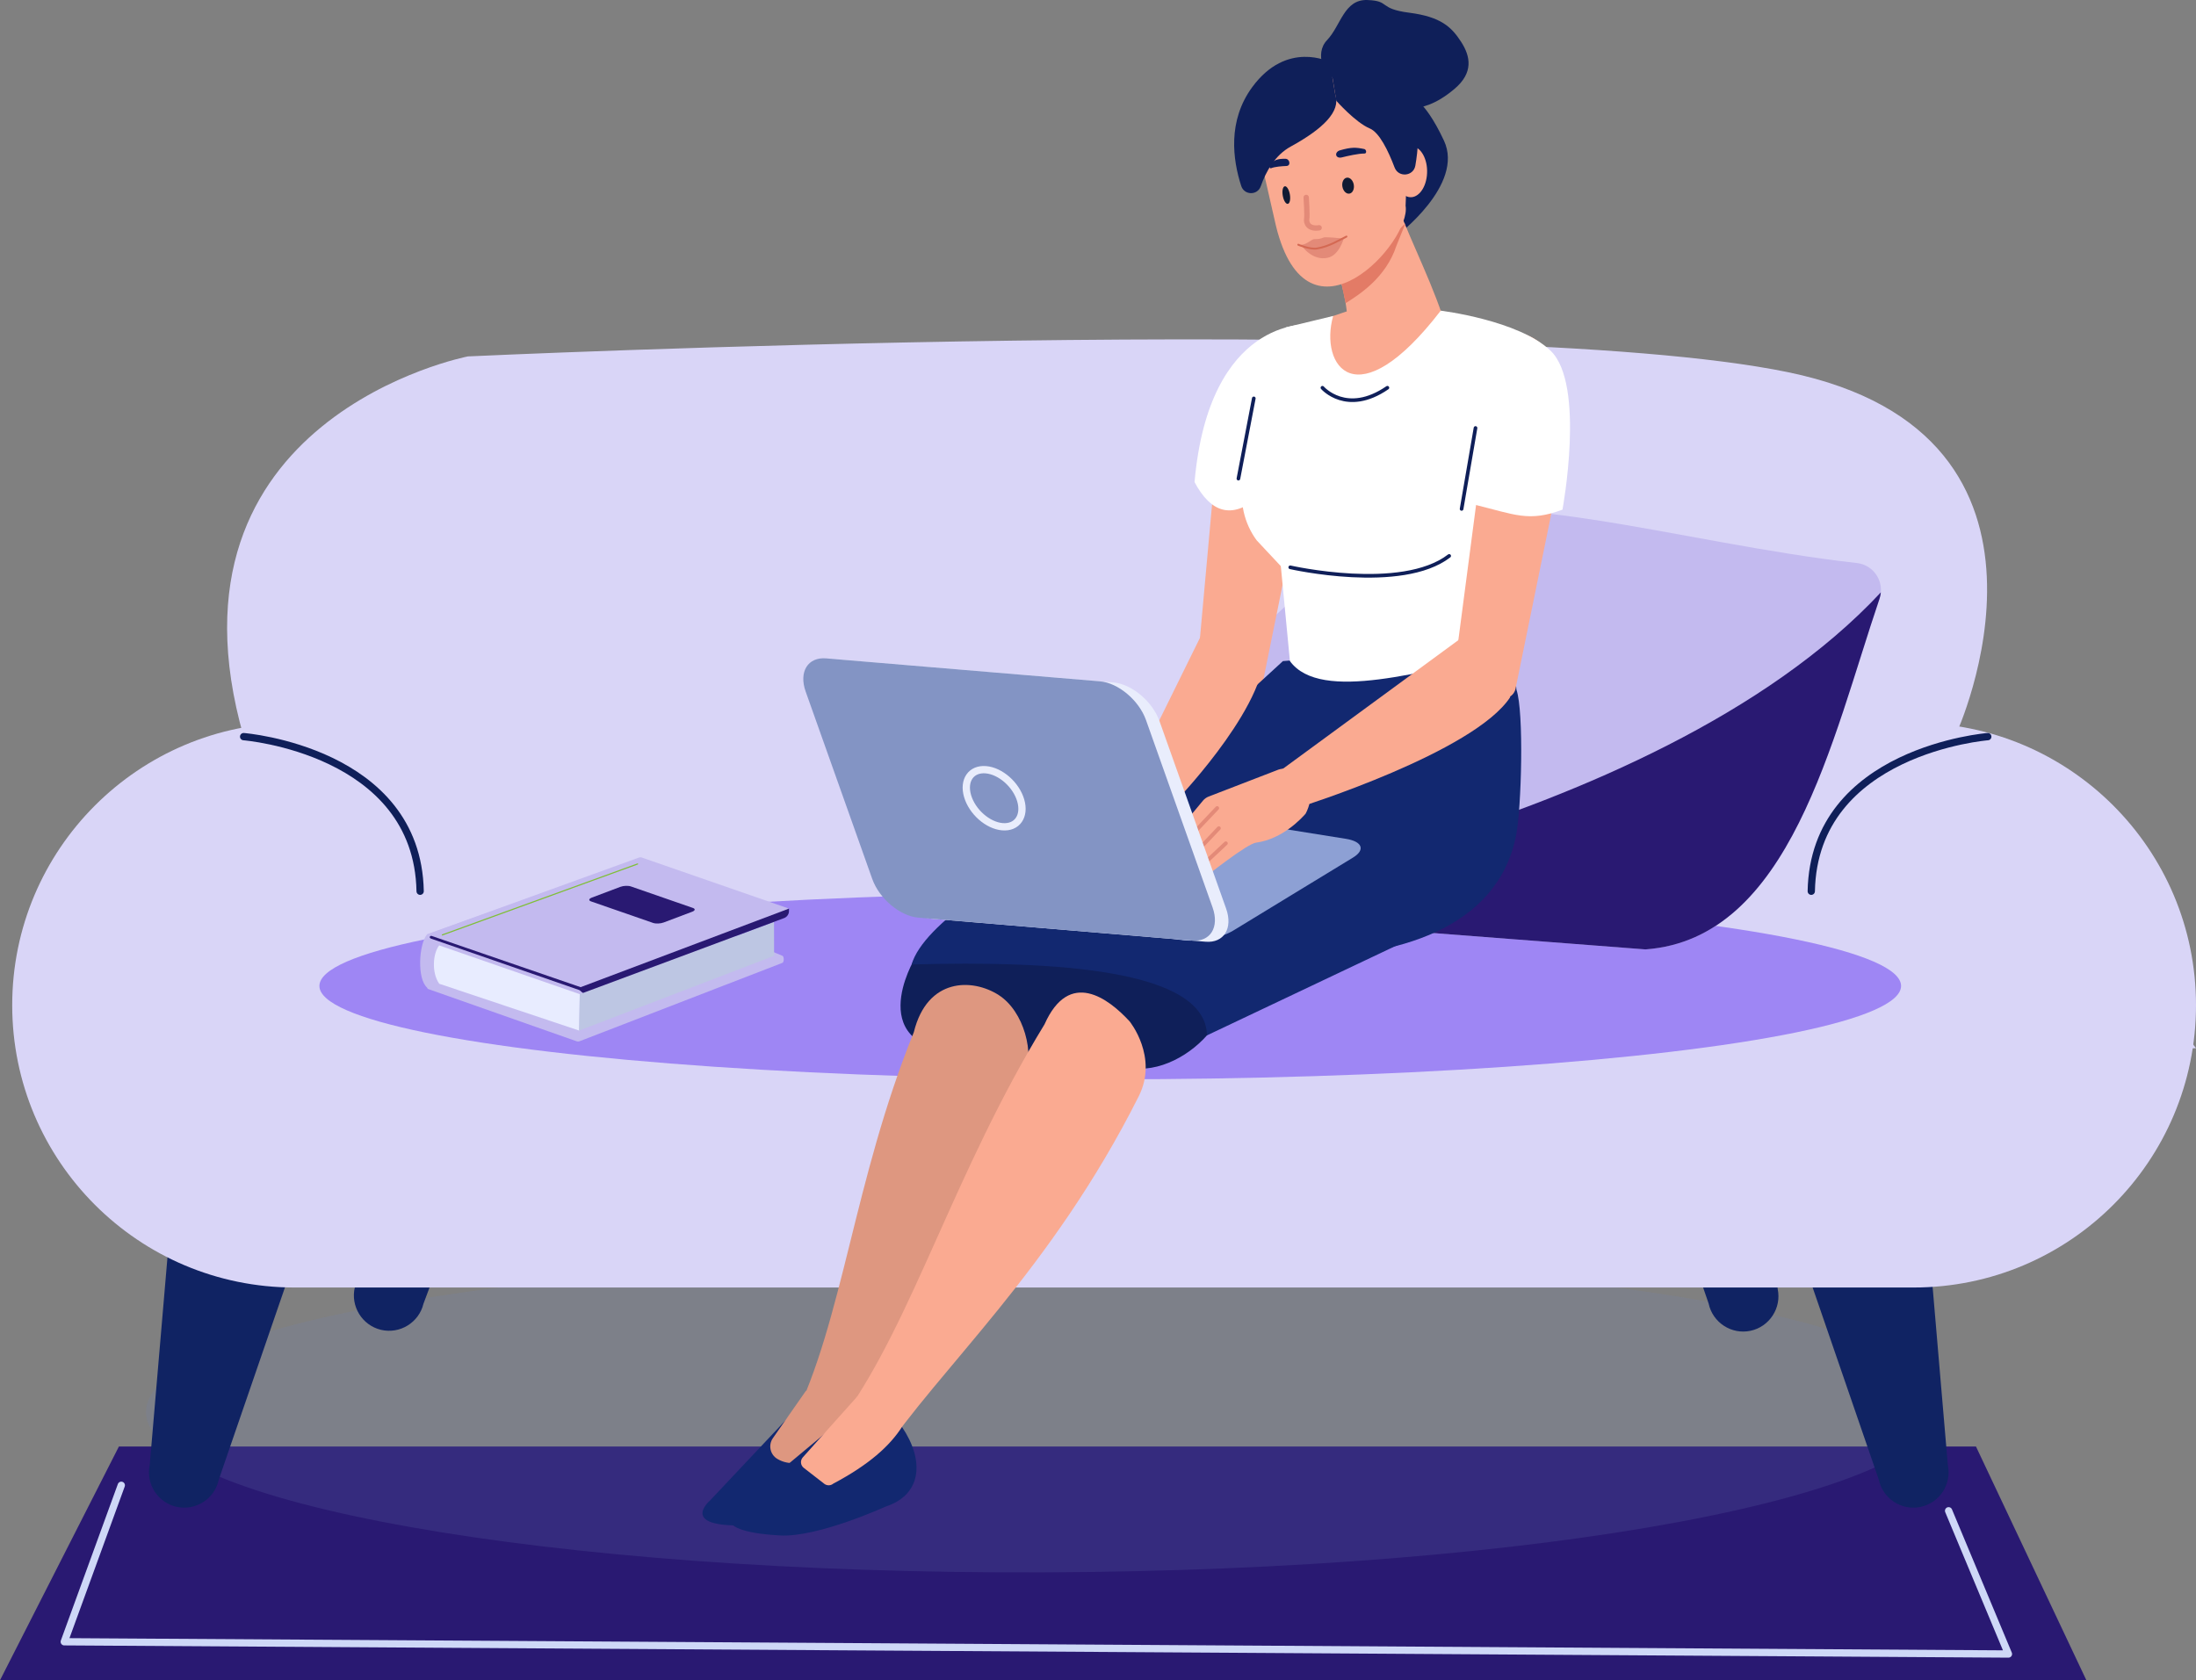 <?xml version="1.0" encoding="utf-8"?>
<!-- Generator: Adobe Illustrator 15.1.0, SVG Export Plug-In . SVG Version: 6.00 Build 0)  -->
<!DOCTYPE svg PUBLIC "-//W3C//DTD SVG 1.1//EN" "http://www.w3.org/Graphics/SVG/1.1/DTD/svg11.dtd">
<svg version="1.1" id="Layer_1" xmlns="http://www.w3.org/2000/svg" xmlns:xlink="http://www.w3.org/1999/xlink" x="0px" y="0px"
	 width="622.432px" height="476.352px" viewBox="0 0 622.432 476.352" enable-background="new 0 0 622.432 476.352"
	 xml:space="preserve">
<rect x="0" y="0" width="622.432" height="476.352" fill="#808080" stroke="none"/>
<polygon fill="#291972" points="591.36,476.352 0,476.352 33.699,410.098 560.07,410.098 "/>
<path fill="#0F1F59" d="M395.813,66.91c0,0,19.338-14.498,13.458-27.051c-5.88-12.554-9.917-12.671-9.917-12.671l-4.217,4.917
	L395.813,66.91z"/>
<path opacity="0.17" fill="#7185BA" d="M550.086,398.44c0.098,25.609-113.697,46.801-254.167,47.333S41.498,425.977,41.401,400.368
	c-0.097-25.608,112.924-43.682,253.395-44.214C435.265,355.622,549.989,372.831,550.086,398.44z"/>
<path fill="#102363" d="M50.159,427.215L50.159,427.215c-5.382-1.134-8.858-6.465-7.725-11.847l6.989-81.771
	c1.133-5.383,16.26-6.796,21.642-5.662l0,0c5.382,1.133,18.789,8.555,17.655,13.938l-26.716,77.618
	C60.873,424.872,55.542,428.348,50.159,427.215z"/>
<path fill="#102363" d="M544.37,427.215L544.37,427.215c5.383-1.134,8.859-6.465,7.726-11.847l-6.99-81.771
	c-1.133-5.383-16.259-6.796-21.642-5.662l0,0c-5.382,1.133-18.788,8.555-17.655,13.938l26.715,77.618
	C533.657,424.872,538.988,428.348,544.37,427.215z"/>
<path fill="#102363" d="M496.142,377.286L496.142,377.286c5.382-1.133,8.858-6.464,7.726-11.846l-6.989-81.772
	c-1.134-5.382-16.26-6.795-21.643-5.662l0,0c-5.382,1.134-18.788,8.555-17.655,13.938l26.715,77.618
	C485.429,374.943,490.76,378.419,496.142,377.286z"/>
<path fill="#102363" d="M107.97,377.005L107.97,377.005c5.349,1.283,10.773-2.044,12.057-7.393l28.73-76.876
	c1.283-5.349-11.778-13.109-17.127-14.392l0,0c-5.349-1.283-20.642-0.323-21.925,5.026l-9.128,81.577
	C99.294,370.297,102.621,375.723,107.97,377.005z"/>
<path fill="#D9D5F7" d="M542.39,365.013H83.502c-44.206,0-80.042-35.836-80.042-80.042l0,0c0-44.207,35.837-80.042,80.042-80.042
	H542.39c44.206,0,80.042,35.835,80.042,80.042l0,0C622.432,329.177,586.596,365.013,542.39,365.013z"/>
<path fill="#D9D5F7" d="M132.626,101.042c0,0-89.409,17.278-63.568,107.798c23.983,84.015-47.7,110.313-47.7,110.313l601.073-21.989
	l-68.003-89.012c0,0,39.123-84.779-47.697-102.647C419.91,87.637,132.626,101.042,132.626,101.042z"/>
<ellipse fill="#9E86F4" cx="314.686" cy="279.518" rx="224.151" ry="26.466"/>
<path fill="#C3BAEF" d="M320.917,257.95c-3.186-48.829,34.292-78.804,70.206-109.502c31.928-12.104,84.343,5.44,134.945,11.143
	c5.003,0.413,8.27,5.411,6.655,10.164c-13.512,39.791-25.279,96.425-66.337,99.402L320.917,257.95z"/>
<path fill="#291972" d="M532.724,169.754c0.206-0.605,0.331-1.215,0.384-1.818c-64.718,69.437-212.19,90.014-212.19,90.014
	l145.47,11.207C507.444,266.179,519.212,209.545,532.724,169.754z"/>
<path fill="#0F1F59" d="M259.303,271.715c0,0-15.964,26.465,15.421,26.825c17.552,0.201,38.185,4.424,48.3,4.454
	c17.803,0.053,35.791-25.912,14.258-28.676L259.303,271.715z"/>
<path fill="#DE9780" d="M224.79,402.712c14.155-28.339,17.133-67.898,34.226-110.095c3.812-15.485,16.626-15.291,24.051-10.521l0,0
	c7.14,4.587,10.354,16.488,7.321,24.053c-19.16,47.786-40.832,79.137-52.704,105.101
	C235.303,416.457,222.554,408.535,224.79,402.712z"/>
<path fill="#122870" d="M355.366,213.088c0,0-90.248,37.18-96.98,60.343c40.609-1.104,83.415,1.362,83.714,20.103l75.176-35.648
	L355.366,213.088z"/>
<path fill="#FAAA91" d="M345.278,123.895l-6.461,71.328c-0.293,3.239,1.865,6.391,5.079,7.421l1.934,0.619
	c5.171,1.656,10.354-1.21,11.386-6.296l16.223-80.013L345.278,123.895z"/>
<path fill="#FAAA91" d="M397.3,106.156l-1.588,0.423c-4.883,1.3-16.692-0.29-18.112-5.622c8.757-4.979,2.416-22.61-3.435-39.577
	c-1.42-5.332,1.413-10.759,6.296-12.059l1.589-0.423c4.882-1.301,12.357,3.34,13.777,8.672
	c4.941,13.049,10.703,23.606,14.432,36.399C411.679,99.303,402.184,104.855,397.3,106.156z"/>
<path fill="#E37B66" d="M380.232,80.444l1.173,5.503c3.602-2.278,11.38-7.053,14.408-16.314l2.555-6.315L380.232,80.444z"/>
<path fill="#FAAA91" d="M361.665,64.071l-4.859-21.28c-2.235-12.92,5.617-20.68,16.993-22.648l1.181,0.449
	c11.376-1.969,22.093,1.926,24.329,14.846l-0.913,22.883C400.15,68.46,370.693,100.95,361.665,64.071z"/>
<ellipse transform="matrix(-0.985 0.17 -0.17 -0.985 767.246 39.536)" fill="#111A33" cx="381.93" cy="52.62" rx="1.638" ry="2.293"/>
<ellipse transform="matrix(-0.985 0.17 -0.17 -0.985 732.956 47.826)" fill="#111A33" cx="364.429" cy="55.307" rx="1.023" ry="2.53"/>
<path fill="#0F1F59" d="M386.752,43.526c-1.752-0.011-4.726,0.679-6.397,1.089c-1.904,0.467-2.248-1.518-0.523-2.009
	c3.165-0.901,4.431-0.862,6.854-0.357C387.288,42.375,387.475,43.53,386.752,43.526z"/>
<path fill="#0F1F59" d="M360.256,47.703c1.102-0.469,3.187-0.595,4.366-0.643c1.343-0.055,0.96-2.032-0.276-2.046
	c-2.269-0.026-3.057,0.342-4.433,1.458C359.57,46.75,359.801,47.896,360.256,47.703z"/>
<path fill="#FAAA91" d="M404.435,49.806c-0.425,3.948-2.791,6.643-5.284,6.02c-2.494-0.623-4.17-4.329-3.745-8.276
	c0.426-3.948,2.791-6.642,5.284-6.019C403.184,42.153,404.86,45.859,404.435,49.806z"/>
<circle fill="#FAAA91" cx="395.757" cy="230.539" r="2.057"/>
<path fill="#FAAA91" d="M428.438,129.075h-64.203c-7.969,0-14.429-7.81-14.429-17.443l0,0c0-9.634,6.46-17.444,14.429-17.444
	l30.411-10.279l33.792,10.279c7.968,0,14.429,7.811,14.429,17.444l0,0C442.866,121.265,436.405,129.075,428.438,129.075z"/>
<path fill="#122870" d="M429.822,195.533l-1.292-13.225l-64.899,5.114L330.746,217.6c-5.045,6.272,7.695,11.662,5.892,19.296
	c-5.789,24.508,6.591,34.431,32.326,34.431s55.394-7.499,60.749-34.441C431.249,229.147,431.985,201.87,429.822,195.533z"/>
<path fill="#FFFFFF" d="M408.357,88.079c-23.923,31.102-34.464,15.657-30.49,1.5l-13.431,3.236c0,0-2.648,20.912-6.848,33.8
	c-1.749,5.368-4.53,8.036-3.516,15.709c1.051,7.95,4.695,12.56,8.751,15.967l2.788,29.131c8.727,11.972,38.146,2.504,61.488-2.017
	c0,0,12.105-35.968,13.179-42.587C443.595,122.349,408.357,88.079,408.357,88.079z"/>
<path fill="#E38A78" d="M368.76,69.418c1.825-0.113,2.898-1.668,3.886-1.633c1.071,0.038,1.833-0.151,2.5-0.448
	c0.336-0.149,1.625-0.016,2.013-0.018c1.019-0.006,2.929,0.368,3.74,0.185c0,0-1.23,4.789-4.483,5.551
	C371.789,74.14,368.76,69.418,368.76,69.418z"/>
<path fill="#FFFFFF" d="M429.92,144.493c-4.838-9.187-6.393-22.048-10.894-28.58c-1.658-2.407-4.77-2.662-6.694-0.53L391.257,132.9
	c-3.313,3.672-6.517,3.672-9.83,0l-9.639-17.517c-1.924-2.132-5.037-1.876-6.695,0.53c-4.5,6.531-11.285,13.156-12.694,20.108
	c-1.225,6.046,0.242,12.38,3.795,17.167l7.238,7.736l27.146-1.065l34.176,0.42C424.754,160.279,432.795,149.951,429.92,144.493z"/>
<path fill="#FFFFFF" d="M368.189,115.298l2.504-23.294c0,0-27.975-2.086-32.116,44.671c4.665,8.779,10.6,10.499,17.944,4.411
	L368.189,115.298z"/>
<ellipse fill="#E38A78" cx="383.099" cy="211.574" rx="1.314" ry="2.846"/>
<path fill="#0F1F59" d="M351.812,52.724c0.866,2.667,4.608,2.727,5.536,0.083c1.458-4.158,4.027-8.817,8.515-11.271
	c9.281-5.076,14.131-10.014,12.63-14.566l-1.562-9.375c0,0-12.146-6.3-21.992,7.096C347.888,34.284,349.412,45.333,351.812,52.724z"
	/>
<path fill="#0F1F59" d="M378.753,28.562c0,0,5.439,6.16,9.5,7.858c2.688,1.125,5.189,6.21,7.036,11.082
	c1.097,2.895,5.342,2.503,5.874-0.547c1.579-9.055,1.604-21.824-8.232-28.838c-8.659-6.174-15.979-0.526-15.979-0.526
	L378.753,28.562z"/>
<path fill="#FAAA91" d="M342.781,175.419l-21.711,44.055l13.359,6.392c0,0,26.525-27.98,23.75-43.082L342.781,175.419z"/>
<path fill="#FAAA91" d="M440.278,142.819l-10.743,52.571c-0.569,2.274-3.341,3.468-6.525,2.811l-1.915-0.396
	c-5.121-1.058-9.087-5.126-8.712-8.937l7.549-57.581c0,0-2.779-20.676,18.801-11.331
	C447.937,123.942,440.278,142.819,440.278,142.819z"/>
<path fill="#FFFFFF" d="M408.357,88.079c3.87,5.056,5.114,8.49,4.315,17.378l3.012,15.015l2.108,22.561
	c11.745,2.875,15.473,5.02,25.073,1.46c0,0,6.586-35.417-3.323-45.015C430.54,90.76,408.357,88.079,408.357,88.079z"/>
<path fill="none" stroke="#0F1F59" stroke-width="1.034" stroke-linecap="round" stroke-linejoin="round" stroke-miterlimit="10" d="
	M365.706,160.834c0,0,31.552,7.173,45.046-3.229"/>
<line fill="none" stroke="#0F1F59" stroke-width="1.034" stroke-linecap="round" stroke-linejoin="round" stroke-miterlimit="10" x1="418.217" y1="121.336" x2="414.273" y2="144.28"/>
<line fill="none" stroke="#0F1F59" stroke-width="1.034" stroke-linecap="round" stroke-linejoin="round" stroke-miterlimit="10" x1="355.374" y1="112.942" x2="351.015" y2="135.692"/>
<path fill="none" stroke="#D46953" stroke-width="0.539" stroke-linecap="round" stroke-linejoin="round" stroke-miterlimit="10" d="
	M367.979,69.374c0,0,3.353,1.418,5.339,1.072c3.471-0.605,6.133-2.31,8.316-3.377"/>
<path fill="none" stroke="#E38A78" stroke-width="1.521" stroke-linecap="round" stroke-linejoin="round" stroke-miterlimit="10" d="
	M370.23,55.979c0,0,0.336,5.079,0.14,6.114c-0.196,1.035,0.487,2.963,3.523,2.485"/>
<path fill="#8DA0D4" d="M334.48,266.454l-69.908-11.175c-4.685-0.749-5.585-3.148-2.002-5.333l33.964-20.705
	c3.583-2.184,10.347-3.358,15.032-2.609l69.909,11.175c4.684,0.748,5.584,3.147,2.001,5.332l-33.964,20.705
	C345.929,266.028,339.165,267.203,334.48,266.454z"/>
<path fill="#FAAA91" d="M361.805,218.407l-19.229,7.422c-0.622,0.24-1.167,0.627-1.594,1.139c-1.787,2.138-7.02,8.423-12.486,15.205
	c-0.669,0.829-0.424,4.513,2.508,1.937c0,0-1.865,2.416,0.029,5.446c0.228,0.365,0.457,0.724,0.682,1.07
	c1.36,2.096,4.016,2.684,5.766,1.273c5.369-4.326,15.99-12.659,18.53-13.002c7.646-1.032,13.037-7.084,14.024-8.179
	c0,0,3.005-5.062,0.17-9.282l-0.188-0.279C368.098,218.298,364.625,217.135,361.805,218.407z"/>
<line fill="none" stroke="#E38A78" stroke-width="1.096" stroke-linecap="round" stroke-linejoin="round" stroke-miterlimit="10" x1="344.994" y1="229.099" x2="330.87" y2="243.998"/>
<line fill="none" stroke="#E38A78" stroke-width="1.096" stroke-linecap="round" stroke-linejoin="round" stroke-miterlimit="10" x1="345.469" y1="234.806" x2="331.345" y2="249.705"/>
<line fill="none" stroke="#E38A78" stroke-width="1.096" stroke-linecap="round" stroke-linejoin="round" stroke-miterlimit="10" x1="347.444" y1="239.09" x2="334.209" y2="251.486"/>
<path fill="#E37B66" d="M288.96,236.12c0,0,4.554-11.354,7.86-12.159C300.127,223.154,291.613,237.709,288.96,236.12z"/>
<path fill="#E37B66" d="M290.31,227.365c0,0,16.544-13.569,16.368-3.55C306.678,223.815,292.029,231.1,290.31,227.365z"/>
<path fill="#E37B66" d="M284.174,238.556c0,0,4.971-11.543,8.364-11.811C295.929,226.477,286.608,239.759,284.174,238.556z"/>
<path fill="#FAAA91" d="M310.219,209.705l-16.028,8.521c0,0-9.054,8.839-12.653,14.853c-1.149,1.919-3.662,4.372-2.883,5.009
	c1.144,0.933,10.812-8.427,10.812-8.427s11.738-7.004,12.066-6.748c0.138,0.107,1.433-0.166,1.907,0.637
	c0.796,1.351,0.489,3.099-0.731,4.149l-3.683,3.175c0,0-5.992,6.182-3.375,7.782c0.403,0.246,5.603-4.726,5.603-4.726l7.769-5.495
	c1.629-1.151,3.13-2.475,4.478-3.945l2.758-3.009c2.525-2.755,2.775-6.903,0.599-9.941l-0.144-0.201
	C315.238,209.28,312.491,208.588,310.219,209.705z"/>
<path fill="#E9EDFC" d="M341.698,266.981l-77.568-6.503c-5.198-0.436-11.079-5.378-13.07-10.981l-18.873-53.125
	c-1.991-5.605,0.633-9.834,5.831-9.397l77.568,6.502c5.198,0.437,11.079,5.378,13.07,10.983l18.873,53.124
	C349.519,263.188,346.895,267.417,341.698,266.981z"/>
<path fill="#FAAA91" d="M239.198,401.523c19.698-27.593,31.298-69.275,56.854-111.112c7.048-15.817,18.147-7.343,24.123-0.849
	c0,0,8.203,10.058,2.598,21.214c-24.898,49.551-56.244,76.808-73.254,102.294C246.107,418.182,235.788,407.318,239.198,401.523z"/>
<path fill="#122870" d="M227.452,397.56l-26.205,27.841c0,0-9.86,8.349,12.793,6.895c10.732-0.688,28.753-11.745,28.753-11.745
	c9.831-4.558,7.827-11.89,0.323-20.511C243.116,400.04,233.151,406.008,227.452,397.56z"/>
<path fill="#DE9780" d="M228.45,394.271l-9.386,13.453c-1.363,1.953-0.785,4.653,1.259,5.877l0,0
	c3.4,2.036,7.763,1.416,10.461-1.487l10.353-11.139L228.45,394.271z"/>
<path fill="#122870" d="M238.573,402.437l-29.367,24.48c0,0-10.794,7.102,11.87,8.387c10.736,0.608,29.958-8.196,29.958-8.196
	c10.307-3.34,11.029-13.113,4.619-22.575C255.652,404.533,243.214,411.51,238.573,402.437z"/>
<path fill="#FAAA91" d="M242.958,395.942l-15.409,17.223c-0.792,0.885-0.668,2.254,0.27,2.981l5.806,4.51
	c0.764,0.593,1.838,0.57,2.576-0.053c10.162-5.378,16.035-10.731,19.452-16.07L242.958,395.942z"/>
<path fill="#0F1F59" d="M376.182,21.493c0,0-3.911-6.063-0.023-10.141c3.887-4.078,4.789-11.574,11.397-11.347
	c6.609,0.227,2.982,2.454,11.898,3.602c8.917,1.148,11.946,4.025,14.666,8.223c2.721,4.198,3.542,8.822-1.887,13.394
	c-5.429,4.572-9.192,5.209-12.068,5.6c-2.876,0.392-3.805,4.318-4.044,1.666c-0.24-2.653-3.007-11.548-10.902-11.43
	c-7.896,0.117-5.452,1.397-5.452,1.397L376.182,21.493z"/>
<path fill="#C3BAEF" d="M121.071,279.996l67.022-18.463l-9.133-17.351l-57.935,20.719
	C118.704,267.755,118.167,277.524,121.071,279.996z"/>
<g>
	<path fill="#C3BAEF" d="M163.478,295.219l-42.038-14.797c-0.518-0.18-0.52-0.979-0.003-1.175l57.504-21.688
		c0.24-0.091,2.035-3.336,2.275-3.252l40.539,16.648c0.518,0.181,0.519,1.829,0.002,2.024l-57.504,22.227
		C164.014,295.298,163.718,295.303,163.478,295.219z"/>
</g>
<path fill="#E8ECFF" d="M164.168,292.172l-39.672-13.275c-2.23-3.187-1.788-8.592-0.023-10.88l39.855,13.829L164.168,292.172z"/>
<path fill="none" stroke="#BACED8" stroke-width="0.438" stroke-miterlimit="10" d="M163.863,284.246"/>
<path fill="none" stroke="#BACED8" stroke-width="0.438" stroke-miterlimit="10" d="M124.65,270.777"/>
<polygon fill="#BDC6E3" points="164.146,292.172 219.407,270.976 219.387,261.376 164.328,281.846 "/>
<g>
	<path fill="#291972" d="M223.625,258.238v-0.647l-2.413,0.084v0.03l-40.741-14.138c-0.241-0.084-0.331,0.175-0.57,0.266
		l-57.711,21.433c-0.517,0.195-0.516,0.663,0.002,0.843l42.037,14.589c0.241,0.083,0.856,0.869,1.096,0.779l57.064-21.254
		C223.625,259.62,223.644,258.413,223.625,258.238z"/>
</g>
<path fill="#C3BAEF" d="M164.569,279.864l-43.522-14.971l60.134-21.801c0.208-0.074,0.448-0.076,0.653-0.005l41.792,14.503
	L164.569,279.864z"/>
<g>
	<path fill="#291972" d="M185.113,261.654l-17.572-6.099c-0.766-0.265-0.671-0.75,0.21-1.082l8.082-3.049
		c0.882-0.332,2.216-0.386,2.981-0.12l17.572,6.098c0.764,0.266,0.67,0.75-0.21,1.082l-8.083,3.049
		C187.213,261.865,185.877,261.919,185.113,261.654z"/>
</g>
<g>
	<path fill="#7FBF36" d="M125.397,265.205c-0.072,0-0.141-0.036-0.169-0.098c-0.039-0.08,0.007-0.174,0.101-0.208l55.304-20.103
		c0.09-0.033,0.2,0.004,0.237,0.085c0.038,0.081-0.007,0.174-0.101,0.208l-55.303,20.103
		C125.443,265.2,125.421,265.204,125.397,265.205z"/>
</g>
<path fill="#8394C4" d="M337.864,266.661l-77.568-6.503c-5.198-0.437-11.079-5.378-13.07-10.982l-18.873-53.126
	c-1.991-5.604,0.632-9.833,5.83-9.397l77.568,6.503c5.198,0.436,11.079,5.378,13.07,10.982l18.872,53.126
	C345.685,262.867,343.061,267.096,337.864,266.661z"/>
<path fill="none" stroke="#E9EDFC" stroke-width="2.067" stroke-linecap="round" stroke-linejoin="round" stroke-miterlimit="10" d="
	M289.316,226.932c1.294,4.463-1.029,7.798-5.191,7.449c-4.162-0.35-8.585-4.25-9.881-8.713c-1.295-4.462,1.029-7.797,5.191-7.448
	C283.597,218.569,288.021,222.469,289.316,226.932z"/>
<path fill="#FAAA91" d="M428.068,197.623c-10.213,15.668-59.564,31.157-59.564,31.157l-13.597-4.442l60.544-44.39L428.068,197.623z"
	/>
<path fill="none" stroke="#0F1F59" stroke-width="1.034" stroke-linecap="round" stroke-linejoin="round" stroke-miterlimit="10" d="
	M374.83,109.927c0,0,6.854,7.946,18.411,0"/>
<polyline fill="none" stroke="#CED8F7" stroke-width="2.068" stroke-linecap="round" stroke-linejoin="round" stroke-miterlimit="10" points="
	34.377,421.085 18.216,465.446 569.268,468.917 552.31,428.312 "/>
<path fill="none" stroke="#0F1F59" stroke-width="2.068" stroke-linecap="round" stroke-linejoin="round" stroke-miterlimit="10" d="
	M69.058,208.84c0,0,49.27,3.887,50.026,43.828"/>
<path fill="none" stroke="#0F1F59" stroke-width="2.068" stroke-linecap="round" stroke-linejoin="round" stroke-miterlimit="10" d="
	M563.413,208.84c0,0-49.271,3.887-50.027,43.828"/>
</svg>
